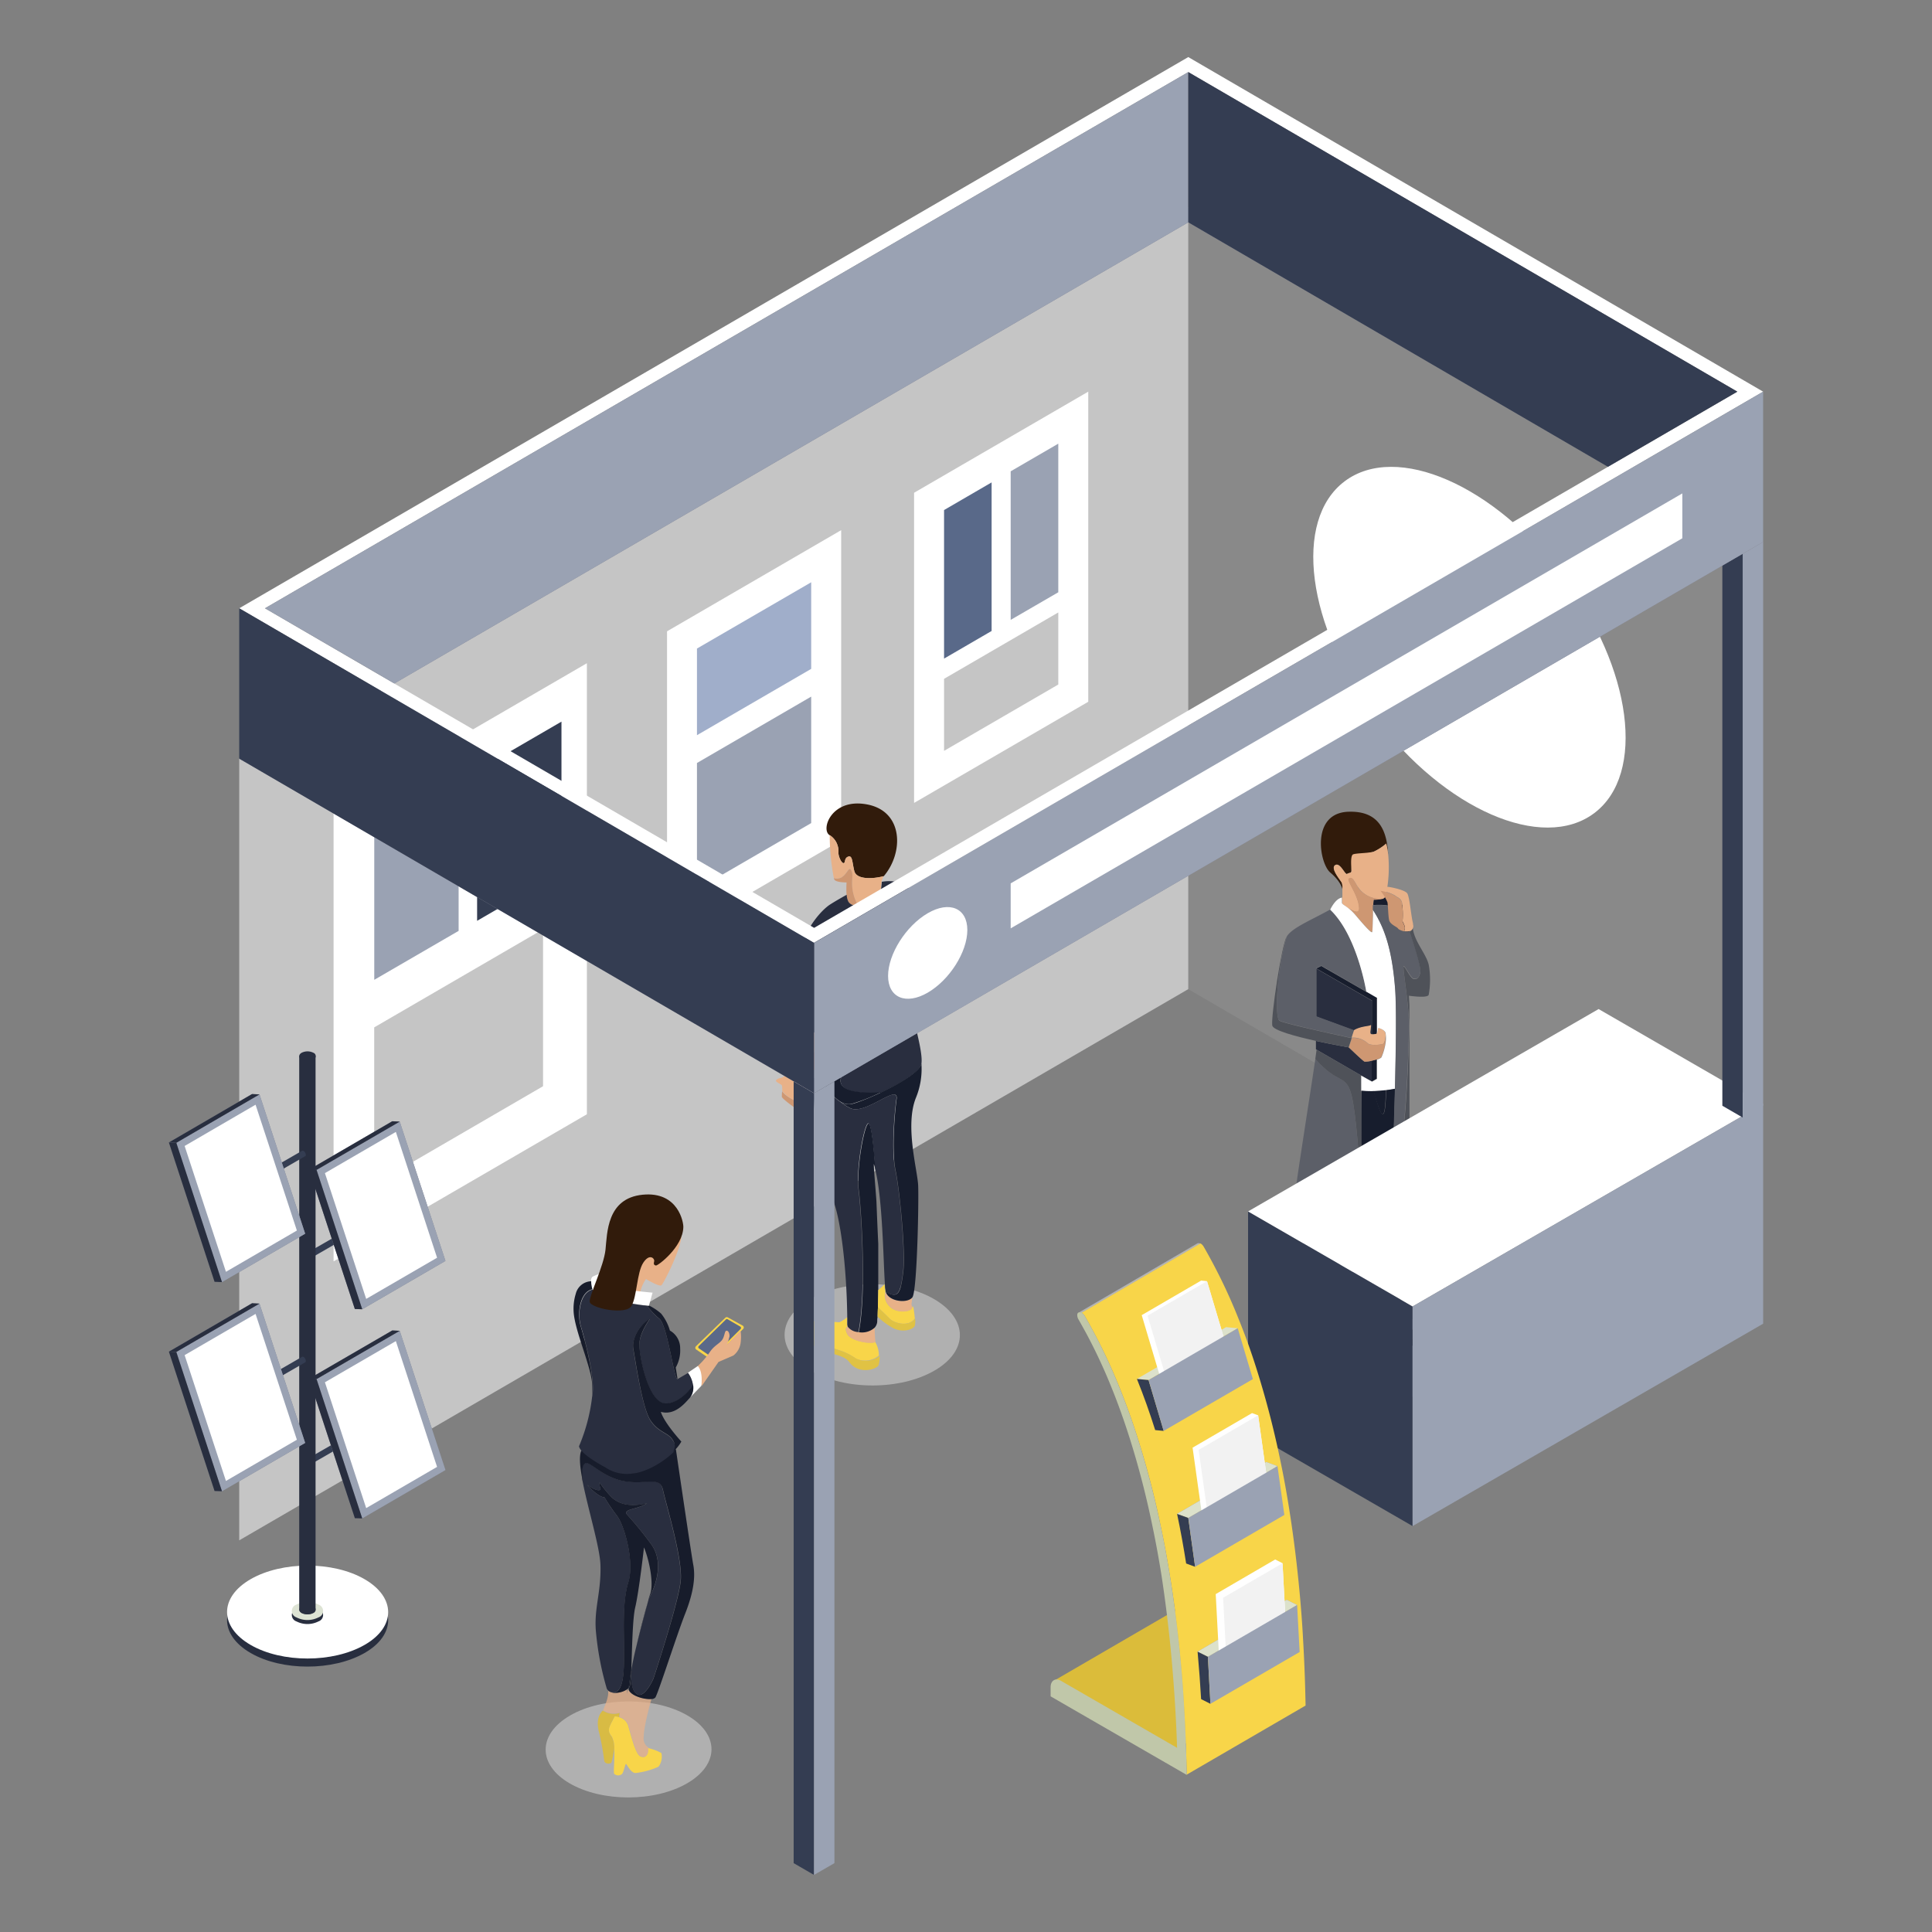 <svg id="Layer_1" data-name="Layer 1" xmlns="http://www.w3.org/2000/svg" viewBox="0 0 390 390"><rect x="0" y="0" width="390" height="390" fill="#808080" stroke="none"/><defs><style>.cls-3{fill:#fff}.cls-4{fill:#0b1017}.cls-5{fill:#c5c5c5}.cls-6{fill:#9aa2b3}.cls-7{fill:#343d52}.cls-9{fill:#b3b3b3}.cls-10{fill:#333}.cls-11{fill:#1a1a1a}.cls-12{fill:#171d2d}.cls-13{fill:#292e3f}.cls-14{fill:#5c5f68}.cls-15{fill:#4f5259}.cls-17{fill:#311b0b}.cls-18{fill:#ce9772}.cls-19{fill:#e8b188}.cls-21{fill:#b0b0b0}.cls-23{fill:#f8d549}.cls-24{fill:#e0c244}.cls-25{fill:#a0a2ad}.cls-27{isolation:isolate}.cls-30{fill:#dce1cb}.cls-31{fill:#999}.cls-32{fill:#f2f2f2}.cls-33{fill:#7e808d}.cls-34{fill:#282e3f}.cls-40{fill:#171c2b}</style></defs><path fill="none" d="M0 0h390v390H0z"/><path fill="#898989" d="M355.91 109.39L239.87 41.87v157.8l116.04 67.54V109.39z"/><ellipse class="cls-3" cx="296.63" cy="130.66" rx="23.71" ry="41.91" transform="rotate(-36.95 296.612 130.659)"/><path class="cls-4" d="M275.9 266.3a17.44 17.44 0 0 0-.3 4.67c.3 1.4 4 2.3 4 2.3s3.15 3.83 7.57 3.49c2.61-.2 3.49-.89 3.89-1.65a2.46 2.46 0 0 0-.48-2.46c-.52-.72-3.86-1.93-5.21-4.09-.66-1.05-1.75-3.26-1.75-3.26l-.14-1.18a3.42 3.42 0 0 0-3.26-3.05 3.73 3.73 0 0 0-3.93 4l.06.72zM262.36 273.25c-.54 1-.54 2.78-.6 5.31a5.57 5.57 0 0 0 3 3s1 4.53 7.06 4.69c5.69.15 5.64-2.17 5.61-2.16a3.44 3.44 0 0 0-1.31-2.41 49.85 49.85 0 0 1-4.59-4.23 12.19 12.19 0 0 1-1.34-2.5l-.25-4.12h-7.67z"/><path class="cls-5" d="M48.29 153.14L239.87 41.87v157.8L48.29 310.94v-157.8z"/><path class="cls-3" d="M118.47 133.88l-51.13 29.7v91.04l51.13-29.69v-91.05z"/><path class="cls-5" d="M109.62 219.27v-31.68l-34.08 19.8v31.68l34.08-19.8z"/><path class="cls-6" d="M92.58 157.58l-17.03 9.89v30.32l17.03-9.88v-30.33z"/><path class="cls-7" d="M113.34 145.67l-17.03 9.89v30.32l17.03-9.88v-30.33z"/><path class="cls-3" d="M169.8 107.02l-35.15 20.42v62.62l35.15-20.43v-62.61z"/><path class="cls-6" d="M140.69 154.02v25.52l23.06-13.39v-25.53l-23.06 13.4z"/><path fill="#a0aeca" d="M163.75 135.02v-17.48l-23.06 13.38v17.49l23.06-13.39z"/><path class="cls-3" d="M219.68 79.06l-35.16 20.41v62.61l35.16-20.42v-62.6z"/><path class="cls-5" d="M190.57 137.03v14.54l23.06-13.39v-14.55l-23.06 13.4z"/><ellipse class="cls-9" cx="274.13" cy="274.09" rx="20.13" ry="9.36"/><path class="cls-10" d="M264.36 270.89a26.22 26.22 0 0 1-.49 4 4.71 4.71 0 0 0 3.84 4.11 9.12 9.12 0 0 0 3.13-.5c-.37-1.21-1.33-3.38-1.52-4.41a19.74 19.74 0 0 1-.23-2.52 6.92 6.92 0 0 1-4.73-.68zM273.63 264.3a7.1 7.1 0 0 0-.4.95c.53 1.16 2.88 1.33 4.5 2.27 1.81 1.05 1.7 2.37 4.65 2.68s4.63 0 5.09-.31c-.86-.68-3-1.66-4.2-2.84a29.68 29.68 0 0 1-2.78-3.51c0 .36-.06.6-.07.69-.42 2.09-5.12 1.36-6.79.07z"/><path class="cls-11" d="M267.71 279a4.73 4.73 0 0 1-3.84-4.11 2.92 2.92 0 0 0 .17 1.75c.66 1.35 1.39 2.79 3.23 3.34s3.74 0 3.74-.78a2.61 2.61 0 0 0-.16-.7 9.18 9.18 0 0 1-3.14.5zM282.38 270.2c-2.95-.31-2.84-1.63-4.65-2.68-1.62-.93-4-1.11-4.5-2.27a1.91 1.91 0 0 0 .14 1.57c.74 1.35 1.57.78 3.89 2s4.59 3 6.91 2.9 3.47-.63 3.64-1.25a2.36 2.36 0 0 0 0-.28 1.49 1.49 0 0 0-.31-.3c-.5.29-2.19.62-5.12.31z"/><path class="cls-12" d="M276.93 208.84a2.87 2.87 0 0 0 1-.11v-7.26l-1 .57zM277.9 213.86a8.73 8.73 0 0 1-1 .26v4.2l1-.57zM277 202l1-.57-2.18-1.25a.1.1 0 0 1 0 .05l-9.11-5.23-.88.44-.1.06z"/><path class="cls-13" d="M276.7 208.74a.36.36 0 0 0 .23.11V202l-11.23-6.48v9.7l7.63 2.8c1.39-.81 3.06-.76 3.34-1s-.2 1.44.03 1.72zM274.77 217.1l2.14 1.22v-4.2a5.06 5.06 0 0 1-1.47.18c-.33-.14-2.88-2.6-3.21-2.88 0 0-3.13-.54-6.59-1.3v1.7l.13.07z"/><path class="cls-14" d="M258.28 206c.78.52 10 2.55 14.57 3.53l.52-1.57-7.63-2.8v-9.73l.1-.06.88-.44 9.07 5.24a.18.18 0 0 0 0-.05c-.15-.83-2-11.59-7.26-16.53-3.54 2-7.73 3.69-8.76 5.43-2.04 6.73-2.52 16.33-1.49 16.98z"/><path class="cls-15" d="M256.82 207c.15 1 4.72 2.21 8.83 3.12l2.43.51c2.36.48 4.16.79 4.16.79l.6-1.85c-4.58-1-13.78-3-14.57-3.53-1-.7-.55-10.29 1.47-17-1.04 1.77-3.19 16.12-2.92 17.96z"/><path class="cls-14" d="M265.52 213.76c-1.12 7.71-4 25.56-4.18 28.19 0 1.27 1.09 2.62 2.94 3.63a14.3 14.3 0 0 0 8.56 1.48 13.1 13.1 0 0 0 1.37-.24c.23-1.72.37-4.68.46-8.07-.28-4.52-.95-14.09-1.83-17.6-1.13-4.54-2.7-2.15-7.32-7.39z"/><path class="cls-15" d="M274.77 217.1l-9-5.2c-.07.52-.16 1.15-.26 1.87 4.62 5.28 6.19 2.86 7.33 7.38.88 3.51 1.55 13.08 1.83 17.6.07-2.42.11-5.06.13-7.64.05-6.88-.01-13.35-.03-14.01z"/><path d="M280 241.18l.88 1c0-.48 0-1.34.1-2.49a4.87 4.87 0 0 1-.98 1.49z" fill="#76c8cc"/><path class="cls-15" d="M280.85 242.14c0-.48 0-1.34.1-2.49 3.57-7.93 3.57-36.85 3.57-36.85v36.84a4.49 4.49 0 0 1-2.94 2.77l-.39.1-.36.05s.01-.14.02-.42z"/><path class="cls-12" d="M283.53 183.13a8.57 8.57 0 0 0-3.83-2.5.81.81 0 0 1-.07.22c-.41.93-2.17.7-2.31.75a4.55 4.55 0 0 0-.09 1.09c3.57-.2 4.35.39 5.24 1.81 1.07 1.69 1.54 8.28 1.54 8.28a16.29 16.29 0 0 1 .21 2.59s1.02-10.06-.69-12.24z"/><path class="cls-13" d="M268 266.93c.23-4 .09-13.15.51-16.77.29-2.53-2.8-3-4.65-3.48-1.95 6.48-.49 21.74-.31 23.54 4.45 1.64 4.25.48 4.45-3.29z"/><path class="cls-12" d="M264.36 270.89a7 7 0 0 0 4.75.64c.42-.14.69-.36.73-.63.12-1 .55-17.26 1.41-23.7a14.22 14.22 0 0 1-7-1.61 10.84 10.84 0 0 0-.41 1.11c1.85.42 4.94 1 4.65 3.48-.42 3.62-.28 12.73-.51 16.77-.21 3.77 0 4.93-4.45 3.3v.18c.29.15.56.32.83.46z"/><path class="cls-13" d="M277.9 263.53c1-1.06.46-23.67-.49-25.89a6.7 6.7 0 0 0-2.65-2.63c-.08 4.89-.23 9.48-.54 11.81a10.92 10.92 0 0 1-1.37.24c.15 6.38.26 13.58.19 16.31a.41.41 0 0 0 0 .11c2.32 1.73 4.02.96 4.86.05z"/><path class="cls-12" d="M273.63 264.3c1.66 1.29 6.33 2 6.78-.08a5.16 5.16 0 0 0 .07-.69c.2-2.53.64-11.45 1.1-21.11a5.51 5.51 0 0 1-.75.16s.2-4.76.42-11.17c-1.8.52-4.66 1-6.45-.3 0 1.3 0 2.61-.05 3.9a6.52 6.52 0 0 1 2.65 2.63c1 2.22 1.47 24.83.49 25.89s-2.54 1.68-4.86 0a1.53 1.53 0 0 0 .6.77z"/><path class="cls-17" d="M270.86 178.21c-.28-.55-2.36-2.92-1.35-3.58s2 2 2.41 1.77.87-.13.87-.61.14-2.74.75-3 2.79-.54 3.77-.87a11 11 0 0 0 2.5-1.63 14.31 14.31 0 0 1 .41 2.28c-.23-4.93-1.85-8.91-8-8.71-7.65.23-5.9 10.41-3.69 12.27s2.45 3.37 2.45 3.38a3.42 3.42 0 0 0-.12-1.3z"/><path class="cls-18" d="M272.29 177.29c-.28.15.16 1 .68 2l1.22-.13a8 8 0 0 1-.55-.86c-.64-1.16-.83-1.3-1.35-1.01z"/><path class="cls-19" d="M280.23 172.56a15.52 15.52 0 0 0-.4-2.28 11.08 11.08 0 0 1-2.51 1.63c-1 .33-3.58.29-4.19.56s-.32 2.86-.32 3.33-.47.33-.88.61-1.4-2.41-2.41-1.76 1.07 3 1.35 3.57a3.63 3.63 0 0 1 .11 1.3v1c0 .36 0 .5-.05.72v1c0 .3.43.47 1.1 1 2.48 1.54 2.57.77 2.21-.94a12.93 12.93 0 0 0-1.19-2.91c-.53-1-1-1.85-.69-2 .52-.28.7-.14 1.35 1 .15.26.33.55.55.86a5.43 5.43 0 0 0 4.86 2.21 1 1 0 0 0 .57-.53.81.81 0 0 0 .07-.22 27.28 27.28 0 0 0 .47-8.15z"/><path class="cls-18" d="M273.59 184.66c1.58 1.85 3.25 3.8 3.39 3.43s.13-2.63.19-4.46a15.23 15.23 0 0 1 .12-2 5.23 5.23 0 0 0 1.75-.22 5.56 5.56 0 0 1-5.41-3.08c-.66-1.16-.84-1.29-1.35-1s1.44 2.88 1.88 4.91c.36 1.71.27 2.48-2.21.94a9 9 0 0 1 1.64 1.48z"/><path class="cls-19" d="M279.12 210.75c.49-.15.59-1.67.59-1.8a2.11 2.11 0 0 0-.09-.49c-.23-.7-1.48-1-1.48-1l-.23 1.2a2.87 2.87 0 0 1-1 .11.3.3 0 0 1-.23-.11c-.24-.28.28-1.95 0-1.72s-1.95.18-3.34 1l-.5 1.52a4.27 4.27 0 0 1 3.23 1.12c.56.54 2.54.33 3.05.17z"/><path class="cls-18" d="M275.45 214.3a4.71 4.71 0 0 0 1.47-.18c.34-.08.68-.17 1-.26a2.13 2.13 0 0 0 .89-.44 11.34 11.34 0 0 0 .83-2.84 14.52 14.52 0 0 0 .09-1.64c0 .13-.11 1.64-.59 1.8s-2.49.37-3-.09a4.29 4.29 0 0 0-3.23-1.12l-.62 1.89c.28.28 2.83 2.74 3.16 2.88z"/><path class="cls-3" d="M270.88 181.2v1c0 .49 1.16.65 2.73 2.51s3.25 3.8 3.39 3.43c.07-.19.11-1.81.16-3.39v-1.07l.3.48c2 3.24 3.59 7.5 4.19 15.53.27 3.57.16 11.81-.06 20.12-.48.09-1.11.2-1.84.29s-1.58.16-2.47.19a20.92 20.92 0 0 1-2.49-.08v-3.07l2 1.12.18.1 1-.57v-3.89a2.13 2.13 0 0 0 .89-.44 11.34 11.34 0 0 0 .83-2.84 6.32 6.32 0 0 0 0-2.13c-.23-.7-1.48-1-1.48-1l-.23 1.2v-7.26l-.45-.26-1.73-1c-.12-.77-1.72-9.8-6-15.12a13.33 13.33 0 0 0-1.28-1.41s1.01-2.25 2.36-2.44z"/><path class="cls-12" d="M274.81 231.11c1.79 1.33 4.66.82 6.45.3.13-3.55.25-7.6.35-11.64-.48.09-1.11.2-1.84.29v1.24c-.24 6.65-1.37 2.76-2.42-1.05a21.08 21.08 0 0 1-2.5-.08c-.03 2.66-.02 6.73-.04 10.94z"/><path class="cls-12" d="M279.72 221.3v-1.24c-.74.09-1.58.16-2.47.19 1.12 3.81 2.25 7.75 2.47 1.05z"/><path class="cls-14" d="M283.39 195c.46.35 1.41 2.43 2 2.55s1.08-.14 1.32-1.33-1.74-7-2.18-8.25l-.08.05a1.58 1.58 0 0 1-1.08-.15 10.66 10.66 0 0 0-1-3.34c-.9-1.42-1.67-2-5.24-1.81v.94c.18.29.37.58.54.87s.32.54.47.82a1.14 1.14 0 0 0 .16.31c1.6 3.07 2.8 7.17 3.32 14 .39 5.3 0 20.9-.42 31.75-.11 3.36-.22 6.25-.3 8.26 2.65-5.89 3.33-23.34 3.51-31.94.11-4.93-1.48-13.1-1.02-12.73z"/><path class="cls-15" d="M284.41 201c1.59.21 3.91.41 4-.23a16.91 16.91 0 0 0 0-6c-.48-2.23-3.12-4.94-3.24-7.71-.1.61-.24.8-.64 1 .43 1.28 2.4 7.19 2.18 8.25s-.69 1.43-1.32 1.33-1.57-2.2-2-2.55 1.13 7.83 1.07 12.74c.06-3 .06-4.91.06-4.91l-.11-1.92z"/><path class="cls-19" d="M281.6 180.76c.55.47 1.14.48 1.41 1.4a18.13 18.13 0 0 1 .12 3.77c0 .19.58 1 .45 1.51 0 .12-.07.31-.13.51a2 2 0 0 0 1.39-.11 1.07 1.07 0 0 0 .41-1.19c0-.24-.08-.53-.16-.91-.28-1.44-.57-4.63-1-5.37s-3.52-1.35-4-1.35-.84.11-1.37.78a8.35 8.35 0 0 1 2.88.96z"/><path class="cls-18" d="M283.44 188c.06-.2.1-.38.13-.51.14-.52-.46-1.32-.45-1.51a17.45 17.45 0 0 0-.12-3.77c-.27-.92-.86-.92-1.41-1.4a9.23 9.23 0 0 0-2.92-1 9.9 9.9 0 0 1 1.4 2.31c.13.67.14 2.67.34 3.6s1.63 1.36 1.82 1.74a.56.56 0 0 0 .11.11 3.14 3.14 0 0 0 1.1.43z"/><path fill="#596989" d="M200.17 97.38l-9.6 5.58v29.99l9.6-5.58V97.38z"/><path class="cls-6" d="M204.02 95.14v29.99l9.61-5.57v-30l-9.61 5.58z"/><path class="cls-7" d="M251.94 244.54l33.21 19.18v44.34l-33.21-19.17v-44.35z"/><path class="cls-3" d="M322.7 203.69l33.21 19.18-70.76 40.85-33.21-19.18 70.76-40.85z"/><path class="cls-6" d="M355.91 267.21v-44.34l-70.76 40.85v44.34l70.76-40.85z"/><path class="cls-21" d="M188.54 262.23c6.91 4 7 10.46.08 14.45s-18 4-25 0-6.95-10.46-.08-14.45 18.1-4 25 0z"/><path class="cls-19" d="M171.13 267.78c-.33.25-.56.48-.1 1.48.75 1.62 5.17 2.17 5.69 1.67a28.41 28.41 0 0 1-.16-3c-1.31 1.57-4.79 1.07-5.43-.15zM178.76 260.75a3 3 0 0 0 .69 2.79c1.22 1.61 4.34 1.42 4.71.54.05-.12-.19-.72-.17-.85a9.06 9.06 0 0 0 .14-1.36c-.96 1.3-4.83.92-5.37-1.12z"/><path d="M162.46 206.38z" fill="#f3feff"/><path class="cls-17" d="M169.25 172.15c0 .81.65 2.16 1.06 2.08s.06-1 .92-1.31.78 1.11 1.22 2.9 3.75 1.62 5.94 1.06c4-4.65 4.06-13-3.23-14.47s-9.57 5.06-7.69 6.18a3.84 3.84 0 0 1 1.78 3.56z"/><path class="cls-19" d="M151.13 192.49c.66.6-.17 1 .29.92s-.26-.78 1.65-.58c1.32.15 6.42 1.57 9.39 2.41a28.4 28.4 0 0 1-.35-3.41c-2.25-.12-7.84-.47-9.18-1-1.7-.65-5.2-2.72-5.7-2.45s-1.34.71-1.35 1.12c.12-.28 4.59 2.38 5.25 2.99zM160.66 222.34a11.91 11.91 0 0 0 .1-2.33c0-.71 1-2.48 1.64-3.76.46-.94 2.5-5.07 3.52-7.16a5.09 5.09 0 0 1-.51-.1c-1.41-.38-2.06-1.78-2.78-3-.06.1-.1.2-.16.31-1.25 2.77-2.23 9.05-2.84 9.72a6.47 6.47 0 0 1-1.62 1.44c-.4.17-1 .17-1.32.57s1 .75 1.15 1.1a3 3 0 0 1 .05 1.06c.79 1.24 2.69 1.96 2.77 2.15z"/><path class="cls-18" d="M146 189.78c.62.42 4.12 3.18 4.28 3.4s-.35.85-.16 1.12a3.51 3.51 0 0 0 1.78.54 6.33 6.33 0 0 1 2-1c.38 0 7.32 3.12 8.92 3.77-.13-.75-.27-1.55-.39-2.34-3-.84-8.06-2.26-9.4-2.41-1.91-.2-1.18.5-1.64.58s.37-.32-.29-.93-5.11-3.26-5.26-3a.32.32 0 0 0 .16.27zM157.83 221.41c.06.4 2.84 2.43 3.3 2.65s1.33-.46 1.56-.75-.16-.06 0-2.43a14.37 14.37 0 0 1 1.41-4.07c1.11-2.4 2.61-5.13 3.45-7 .43-1-.45-.56-1.62-.7-1 2.09-3.07 6.22-3.52 7.16-.62 1.27-1.64 3.05-1.64 3.76a11.91 11.91 0 0 1-.1 2.33c-.09-.19-2-.91-2.79-2.07a9 9 0 0 0-.05 1.12z"/><path class="cls-19" d="M172.45 175.82c-.44-1.79-.35-3.19-1.22-2.9s-.52 1.23-.92 1.31-1.06-1.27-1.06-2.08a3.88 3.88 0 0 0-1.76-3.57 46.13 46.13 0 0 0 .83 8.66c2.32.71 2.86-2.48 3.41-1.73s.11 1.82.31 3.87a9.31 9.31 0 0 0 1.23 3.54c1.72.12 3.84-.56 4.14-1.62a17.42 17.42 0 0 0 .53-3.13 1.55 1.55 0 0 1 0-.21 9.94 9.94 0 0 1 .41-1.1c-2.15.58-5.46.74-5.9-1.04z"/><path class="cls-18" d="M171.73 175.52c-.55-.75-1.09 2.43-3.41 1.74a1.1 1.1 0 0 0 .14.36c.5.54 2.43.51 2.43.51a18.24 18.24 0 0 0 0 2.48 3.65 3.65 0 0 0 .25 1.2c.26.72 1.14 1.06 2.16 1.14a9.37 9.37 0 0 1-1.23-3.55c-.22-2.05.3-3.01-.34-3.88z"/><path class="cls-13" d="M183.52 200.82a33.41 33.41 0 0 1 .92-12c.92-4.24 1-9.63-3-10.71A8.44 8.44 0 0 0 178 178a1.18 1.18 0 0 0 0 .2 17.5 17.5 0 0 1-.53 3.14c-.46 1.67-5.58 2.4-6.3.48a3.71 3.71 0 0 1-.25-1.2c-.81.45-2.05 1.14-3.22 1.88-2 1.23-4.94 4.92-5.46 7.78a7.52 7.52 0 0 0-.08 1.57 41.21 41.21 0 0 0 .74 5.75c.4 2.16.79 4 .79 4.56a6.77 6.77 0 0 1-1 3.89c.72 1.19 1.37 2.58 2.78 3 .18 0 .35.08.51.1 1.16-3.34 1.86-4.49 2-7.21s.4-9.68.92-10.08 2.19 9.38 2.19 13.43-1.15 9.65-1.38 12.84 8.14 2.45 8.14 2.45c3.8-1.81 7.88-4.24 8.15-5.82.41-2.69-2-9.63-2.48-13.94z"/><path class="cls-12" d="M169.68 218.05c.24-3.18 1.38-8.78 1.38-12.83s-1.67-13.81-2.19-13.43-.75 7.36-.92 10.08-.87 3.87-2 7.21c1.17.14 2.05-.26 1.62.71-.84 1.9-2.34 4.62-3.44 7 0 1.81.5 2 1.77 2.33s3.24 4.32 6 3.71a34.9 34.9 0 0 0 5.95-2.36s-8.41.77-8.17-2.42z"/><path class="cls-13" d="M173.3 240.18c-.53-4 1-12.7 1.88-13.39s1.45 9.12 1.45 9.12c1.54 5.71 1.68 18.75 2 23.32 0 .67.09 1.16.13 1.42v.11c2.49 1.44 3 .34 3.52-3.92s-.71-16.81-1.54-20.57-.24-11.22.21-14.43-6.23 3.29-9.28 1.88a9.62 9.62 0 0 1-2.1-1.35c-1.59-1-2.79-3-3.7-3.2-1.29-.31-1.76-.53-1.77-2.34-.06 6.08 1.4 20.25 3.54 24.23 2.06 3.81 3.28 15.05 3.39 24.9v1.45a1.12 1.12 0 0 0 .1.4 2.89 2.89 0 0 0 2.14 1.09c1.65-8 .54-24.9.03-28.72z"/><path class="cls-12" d="M176.57 268a2.09 2.09 0 0 0 .51-1.21c0-.27 0-.62.07-1 .07-1.28.12-3.16.14-5.36v-9.36c-.15-3-.27-6-.37-8.56-.25-3.54-.53-6.37-.53-7.56.1.29.2.62.3 1 0 0-.6-9.79-1.45-9.11s-2.41 9.35-1.88 13.38c.51 3.8 1.62 20.72 0 28.7a3.83 3.83 0 0 0 3.21-.92z"/><path class="cls-12" d="M181 221.84c-.45 3.21-1 10.66-.21 14.43s2.08 16.31 1.54 20.57-1 5.36-3.52 3.92c.55 2 4.41 2.42 5.37 1.12s1.31-19.52 1.16-22.63-2.7-12-.46-17.62a15.3 15.3 0 0 0 1.12-6.93c-.45 2.62-11.32 7.55-14.09 8.17a3 3 0 0 1-2.3-.5 9.62 9.62 0 0 0 2.1 1.35c3.01 1.41 9.69-5.08 9.29-1.88z"/><path class="cls-23" d="M179.61 266.22c-.67-.67-1.76-1.72-2.39-2.32 0-1 .05-2.19.06-3.48a12 12 0 0 0 1.3-1.19c0 .67.09 1.16.13 1.41a.49.49 0 0 0 0 .11 3 3 0 0 0 .69 2.79c1.22 1.61 4.33 1.42 4.71.54a1.68 1.68 0 0 0 .11-.4.58.58 0 0 1 .19.36c.09.59.2 1.4.26 2.1-1.21 1.8-4.12 1-5.06.08z"/><path class="cls-24" d="M184.67 267.59c-.29.87-2.54 1.44-4.33.53a14.47 14.47 0 0 1-3.19-2.35c0-.53 0-1.16.08-1.88.63.6 1.72 1.64 2.39 2.32.93.92 3.85 1.73 5.11-.07a4.44 4.44 0 0 1-.06 1.45z"/><path class="cls-23" d="M172.73 274.23a11.87 11.87 0 0 0-2.95-1.54c-1-.33-4.9-1.57-5.95-2.5a3.39 3.39 0 0 1-1-2.63 2.76 2.76 0 0 1 1.85-.91c.86 0 3 .15 4.76.27a7.29 7.29 0 0 0 1.55-1v1.45a.9.9 0 0 0 .1.39c-.33.25-.56.47-.1 1.48.75 1.62 5.17 2.17 5.69 1.67a5.4 5.4 0 0 1 .74 2.72 4.34 4.34 0 0 1-4.69.6z"/><path class="cls-24" d="M177.35 275.57c-.35.86-4 2-5.9-.61-1.19-1.59-4.25-1.61-6.27-2.78s-2.51-1.87-2.73-3.24a1.6 1.6 0 0 1 .42-1.36 3.43 3.43 0 0 0 1 2.63c1.06.94 5 2.16 5.95 2.5a12.21 12.21 0 0 1 3 1.54 4.41 4.41 0 0 0 4.75-.57 5.63 5.63 0 0 1-.22 1.89z"/><path class="cls-7" d="M351.79 225.59l-4.11-2.38V109.39l4.11 2.39v113.81z"/><path class="cls-25" d="M355.91 109.39l-4.12 2.39-4.11-2.39 4.11-2.37 4.12 2.37z"/><path class="cls-6" d="M351.79 225.59l4.12-2.38V109.39l-4.12 2.39v113.81z"/><path class="cls-7" d="M164.32 378.48l-4.11-2.38V218.29l4.11 2.37v157.82z"/><path class="cls-25" d="M168.44 218.29l-4.12 2.37-4.11-2.37 4.11-2.37 4.12 2.37z"/><path class="cls-6" d="M164.32 378.48l4.12-2.38V218.29l-4.12 2.37v157.82z"/><path d="M239.87 41.87L48.29 153.14l116 67.53L355.91 109.4zM53.49 153.14L239.87 44.89l110.84 64.51-186.37 108.25z" fill="#838593"/><path class="cls-3" d="M239.87 11.52L48.29 122.79l116 67.54L355.91 79.06zM53.49 122.79L239.87 14.55l110.84 64.51L164.34 187.3z"/><path class="cls-6" d="M355.91 109.39L164.32 220.66v-30.33L355.91 79.06v30.33z"/><path class="cls-3" d="M339.6 108.66V99.6l-135.58 78.72v9.08l135.58-78.74z"/><path class="cls-6" d="M239.87 44.88L79.61 137.96l-26.12-15.17L239.87 14.55v30.33z"/><path class="cls-7" d="M48.29 153.14l116.03 67.52v-30.33L48.29 122.79v30.35zM239.87 44.88l84.71 49.35 26.12-15.17-110.83-64.51v30.33z"/><path class="cls-3" d="M195.27 187.74c0 4.42-3.59 10.08-8 12.64s-8 1-8-3.38 3.59-10.08 8-12.65 8-1.03 8 3.39z"/><g class="cls-27"><path d="M238.27 325.51a1.56 1.56 0 0 0-1.55-.16l-24 13.95a1.52 1.52 0 0 1 1.55.16l23.34 13.47 24-13.94z" fill="#dbbc3a"/><path class="cls-9" d="M217.69 265l24-14a.67.67 0 0 1 .67.07l-24 14a.67.67 0 0 0-.67-.07z"/><path class="cls-23" d="M218.35 265l24-14a1.91 1.91 0 0 1 .63.66 112.2 112.2 0 0 1 7.09 14.68c1.38 3.4 2.6 6.85 3.69 10.33a183.43 183.43 0 0 1 4.66 18c.72 3.41 1.32 6.76 1.83 10 .94 5.9 1.6 11.52 2.08 16.64.32 3.44.56 6.66.71 9.59.34 5.75.45 10.39.51 13.39l-24 13.95c-.06-3-.17-7.64-.51-13.4-.17-2.92-.39-6.15-.71-9.58-.47-5.12-1.14-10.74-2.08-16.64-.52-3.26-1.11-6.61-1.83-10a176.63 176.63 0 0 0-4.66-18q-1.64-5.22-3.69-10.33A114.17 114.17 0 0 0 219 265.7a1.83 1.83 0 0 0-.65-.7z"/><path d="M218.35 265a1.75 1.75 0 0 1 .63.66 113.54 113.54 0 0 1 7.1 14.68q2.05 5.1 3.69 10.33a182.71 182.71 0 0 1 4.66 18c.72 3.41 1.31 6.76 1.83 10 .93 5.9 1.6 11.52 2.08 16.64.32 3.44.55 6.66.71 9.58.34 5.76.45 10.4.51 13.4l-27.48-15.86v-1.82c0-1.4 1-2 2.19-1.26l23.34 13.47c-.1-3-.24-6-.42-8.86-.2-3.31-.45-6.5-.73-9.58-.54-5.84-1.22-11.29-2-16.39q-.84-5.25-1.84-10a175.61 175.61 0 0 0-4.53-17.52q-1.78-5.62-3.7-10.34a108.78 108.78 0 0 0-5.13-11c-.55-1-1.06-1.93-1.54-2.76a1.71 1.71 0 0 1-.26-.88c-.03-.56.42-.72.89-.49z" fill="#c0c7a9"/></g><path class="cls-30" d="M229.49 278.36l18.01-10.46 2.35.22-18 10.46-2.36-.22z"/><path class="cls-7" d="M231.85 278.58l3.06 10.27-1.72-.17c-1.09-3.47-2.32-6.93-3.69-10.32z"/><path class="cls-31" d="M237.62 305.58l18-10.46 2.26.84-18.01 10.46-2.25-.84z"/><path class="cls-30" d="M237.62 305.58l18-10.46 2.26.84-18.01 10.46-2.25-.84z"/><path class="cls-7" d="M239.87 306.42l1.38 9.86-1.81-.67c-.51-3.26-1.11-6.61-1.83-10z"/><path class="cls-31" d="M241.74 333.4l18.01-10.46 2.09 1.05-18.01 10.46-2.09-1.05z"/><path class="cls-30" d="M241.74 333.4l18.01-10.46 2.09 1.05-18.01 10.46-2.09-1.05z"/><path class="cls-7" d="M243.83 334.45l.51 9.49-1.88-.95c-.17-2.92-.4-6.15-.71-9.58z"/><path class="cls-3" d="M243.65 258.62l-1.18-.12-12 6.98 6.05 20.32 1.19.12 12-6.98-6.06-20.32z"/><path class="cls-32" d="M231.65 265.59l12-6.97 6.06 20.32-12 6.98-6.06-20.33z"/><path class="cls-3" d="M253.97 285.7l-1.23-.45-12 6.98 2.76 19.7 1.23.45 12-6.97-2.76-19.71z"/><path class="cls-32" d="M241.96 292.68l12.01-6.98 2.76 19.71-12 6.97-2.77-19.7z"/><path class="cls-3" d="M258.9 315.56l-1.49-.76-12 6.99.99 18.7 1.49.76 12-6.98-.99-18.71z"/><path class="cls-32" d="M246.9 322.53l12-6.97.99 18.71-12 6.98-.99-18.72z"/><path class="cls-6" d="M243.83 334.45l18.01-10.46.51 9.49-18.01 10.46-.51-9.49zM239.87 306.42l18.01-10.46 1.38 9.85-18.01 10.47-1.38-9.86zM231.85 278.58l18-10.46 3.06 10.27-18.01 10.46-3.05-10.27z"/><path class="cls-7" d="M84.24 283.19a.35.35 0 0 0 .11-.28 1.06 1.06 0 0 0-.47-.81.39.39 0 0 0-.31 0L62.2 294.4a.31.31 0 0 0-.14.3 1 1 0 0 0 .48.81.31.31 0 0 0 .33 0l21.37-12.35zM84.24 241.59a.39.39 0 0 0 .11-.29 1.06 1.06 0 0 0-.47-.81.39.39 0 0 0-.31 0l-21.37 12.3a.31.31 0 0 0-.14.3 1 1 0 0 0 .48.81.34.34 0 0 0 .33 0l21.37-12.35z"/><path class="cls-33" d="M80.69 226.41l-1.5-.07-16.8 9.77 9.24 28.13 1.49.05 16.8-9.76-9.23-28.12z"/><g class="cls-27"><path class="cls-6" d="M63.9 236.16l16.79-9.75 9.23 28.12-16.8 9.76-9.22-28.13z"/><path class="cls-3" d="M65.59 236.81l14.32-8.32 8.32 25.4-14.31 8.31-8.33-25.39z"/><path class="cls-34" d="M62.39 236.11l16.8-9.77 1.5.07-16.79 9.75-1.51-.05z"/><path class="cls-34" d="M63.9 236.16l9.22 28.13-1.49-.05-9.24-28.13 1.51.05z"/></g><path class="cls-33" d="M80.69 268.64l-1.5-.07-16.8 9.75 9.24 28.15 1.49.04 16.8-9.76-9.23-28.11z"/><g class="cls-27"><path class="cls-6" d="M63.9 278.39l16.79-9.75 9.23 28.11-16.8 9.76-9.22-28.12z"/><path class="cls-3" d="M65.59 279.03l14.32-8.31 8.32 25.39-14.31 8.32-8.33-25.4z"/><path class="cls-34" d="M62.39 278.32l16.8-9.75 1.5.07-16.79 9.75-1.51-.07z"/><path class="cls-34" d="M63.9 278.39l9.22 28.12-1.49-.04-9.24-28.15 1.51.07z"/></g><path class="cls-34" d="M50.59 320.42c-6.34 3.65-6.34 9.59 0 13.26s16.63 3.65 23 0 6.34-9.6 0-13.26-16.67-3.66-23 0z"/><path class="cls-3" d="M50.59 318.78c-6.34 3.66-6.34 9.6 0 13.27s16.63 3.65 23 0 6.34-9.6 0-13.27-16.67-3.65-23 0z"/><path class="cls-34" d="M59.84 324.72a1.36 1.36 0 0 0 0 2.58 4.91 4.91 0 0 0 4.45 0 1.36 1.36 0 0 0 0-2.58 4.85 4.85 0 0 0-4.45 0z"/><path d="M59.84 323.91a1.36 1.36 0 0 0 0 2.58 4.91 4.91 0 0 0 4.45 0 1.36 1.36 0 0 0 0-2.58 5 5 0 0 0-4.45 0z" fill="#dde3d4"/><path d="M60.9 324.24c-.66.37-.66 1 0 1.36a2.63 2.63 0 0 0 2.35 0 .72.72 0 0 0 0-1.36 2.63 2.63 0 0 0-2.35 0z" fill="#686a75"/><path class="cls-34" d="M60.4 213.18V325a1 1 0 0 0 .48.61 2.63 2.63 0 0 0 2.35 0 .85.85 0 0 0 .47-.61V213.19z"/><path class="cls-34" d="M60.9 212.51c-.66.37-.66 1 0 1.36a2.63 2.63 0 0 0 2.35 0 .72.72 0 0 0 0-1.36 2.63 2.63 0 0 0-2.35 0z"/><path class="cls-7" d="M61.62 275a.38.38 0 0 0 .11-.28 1 1 0 0 0-.47-.81.36.36 0 0 0-.31 0l-21.37 12.31a.31.31 0 0 0-.14.3 1 1 0 0 0 .48.81.34.34 0 0 0 .33 0L61.62 275zM61.62 233.41a.38.38 0 0 0 .11-.28 1 1 0 0 0-.47-.81.36.36 0 0 0-.31 0l-21.37 12.29a.33.33 0 0 0-.14.31 1 1 0 0 0 .48.81.36.36 0 0 0 .33 0l21.37-12.35z"/><path class="cls-33" d="M52.38 263.15l-1.5-.07-16.79 9.77 9.22 28.13 1.5.05 16.79-9.76-9.22-28.12z"/><g class="cls-27"><path class="cls-6" d="M35.59 272.91l16.79-9.76 9.22 28.12-16.79 9.76-9.22-28.12z"/><path class="cls-3" d="M37.27 273.55l14.32-8.32 8.34 25.4-14.32 8.32-8.34-25.4z"/><path class="cls-34" d="M34.09 272.85l16.79-9.77 1.5.07-16.79 9.76-1.5-.06z"/><path class="cls-34" d="M35.59 272.91l9.22 28.12-1.5-.05-9.22-28.13 1.5.06z"/></g><path class="cls-33" d="M52.38 220.92l-1.5-.07-16.79 9.77 9.22 28.13 1.5.06 16.79-9.77-9.22-28.12z"/><g class="cls-27"><path class="cls-6" d="M35.59 230.69l16.79-9.77 9.22 28.12-16.79 9.77-9.22-28.12z"/><path class="cls-3" d="M37.27 231.33L51.59 223l8.34 25.4-14.32 8.33-8.34-25.4z"/><path class="cls-34" d="M34.09 230.62l16.79-9.77 1.5.07-16.79 9.77-1.5-.07z"/><path class="cls-34" d="M35.59 230.69l9.22 28.12-1.5-.06-9.22-28.13 1.5.07z"/></g><path class="cls-21" d="M138.77 346.29c-6.51-3.79-17.12-3.79-23.68 0s-6.59 9.93-.09 13.71 17.12 3.79 23.68 0 6.6-9.92.09-13.71z"/><path class="cls-23" d="M142.77 273.94l-2.26-1.54a.43.43 0 0 1 0-.66l5.91-5.74a.41.41 0 0 1 .5-.07l3 1.66a.43.43 0 0 1 .09.68l-3.25 3.18z"/><path d="M143.28 273.69l-2.21-1.51a.31.31 0 0 1 0-.48l5.48-5.36a.3.3 0 0 1 .38 0l2.5 1.45a.31.31 0 0 1 .06.49l-2.68 2.67z" fill="#5b6989"/><path class="cls-19" d="M140.86 275.75a16.78 16.78 0 0 0 2.36-2.72c.84-1.31 1.78-1.66 2.44-2.41s.56-2 1-2 .63.67.6 1.15a10.25 10.25 0 0 1-.52 1.65l2.76-2.8a9.08 9.08 0 0 1 0 2.49 3.88 3.88 0 0 1-1.46 2.52l-3 1.3-3.36 4.81-1.14-2zM129.09 261.78a7.53 7.53 0 0 1 1.31-3.59s2.69 1.62 3.12 1.26 4.1-7.49 4.06-10.26-5-7.46-9.22-5.49-3.6 17.59-3.6 17.59z"/><path d="M126.85 341.08v-.16a4.81 4.81 0 0 0-.28 1v-.93c-.93.68-2.76 1.05-3.63.39a.64.64 0 0 1-.2-.2c.21 1.18-.45 2.68-1 4.07a4 4 0 0 0 3.38.5l-.11.85a2.58 2.58 0 0 1 1.82 1.67c.55 1.78 1.41 5.68 2.44 6.23s1.73-.31 1.67-1.7a2.16 2.16 0 0 1-1-2.16c0-2.25 1.58-7.71 1.58-7.71-1.52.15-4.17-.6-4.67-1.85z" style="isolation:isolate" opacity=".74" fill="#e8b188"/><path d="M123.5 350.6c-1-1.42-.59-1.78.59-4.11a3.62 3.62 0 0 1 .87.16l.1-.86a4 4 0 0 1-3.38-.49c-.71.71-1.42 2-.71 4.58a49.53 49.53 0 0 1 1 5.56c.18.75 1.27.62 1.45.36a27.62 27.62 0 0 0 .58-2.8 4.77 4.77 0 0 0-.5-2.4z" fill="#d8bb44"/><path class="cls-23" d="M129.22 354.53c-1-.55-1.89-4.45-2.44-6.23a2.57 2.57 0 0 0-1.81-1.66 3.62 3.62 0 0 0-.87-.16c-1.18 2.33-1.65 2.69-.58 4.1A5 5 0 0 1 124 353c.11 2.17-.22 4.87 0 5.09a1.2 1.2 0 0 0 1.57 0c.4-.48.63-2.18.83-2s1 1.89 1.94 1.81a15.44 15.44 0 0 0 4.58-1.26 3.36 3.36 0 0 0 .59-2.76 9.86 9.86 0 0 0-2.66-1c.15 1.34-.61 2.2-1.63 1.65z"/><path class="cls-13" d="M126 333.18c0-3.82-.39-9.78.87-13.84s-.79-11.34-2.3-13.34a32.33 32.33 0 0 1-2.53-3.73c-1.42-.09-3.5-2.55-3.5-2.55 1.84 1.36 2.68 1.22 2.71.87a3 3 0 0 1-.22-1.35 22.29 22.29 0 0 0 2.5 3.06c1.43 1.3 3.59 2 7.08 1.15-1.89 1.26-4.3 1.07-4.23 2.07a72.77 72.77 0 0 1 5.2 6.38c3.16 4.6-.61 10.79-.63 10.81 0 .18-2.23 8.26-3 11.79l-.27 1.3c-.31 2-.59 5.31.93 6.2s3.27-3.12 3.27-3.12 5.12-15.47 5.51-19.88-3-15.42-3.59-18.27-3.28-1.1-7.62-1.73-6.87-4-8-3.67-.58 3.68-.55 3.83c1.12 5.67 3.48 13.25 3.58 16.8.16 5.37-1.26 8.53-.94 13.1a59.66 59.66 0 0 0 2.2 11.75 1 1 0 0 0 .22.36 1.31 1.31 0 0 0 .2.21c3.17 1.52 3.11-4.38 3.11-8.2z"/><path class="cls-40" d="M131 322.7c-.69 2.14-2 7.07-3 11.78.72-3.48 2.91-11.6 3-11.78z"/><path class="cls-40" d="M130 312.36c1.21 3 2 7.57 1.21 9.55-.07.18-.16.46-.27.79 0 0 3.78-6.21.63-10.81a72.77 72.77 0 0 0-5.2-6.38c-.06-1 2.34-.8 4.23-2.07-3.49.83-5.65.15-7.08-1.15a22.29 22.29 0 0 1-2.5-3.06 3 3 0 0 0 .22 1.35c0 .35-.87.49-2.71-.87 0 0 2.08 2.46 3.5 2.55a36.66 36.66 0 0 0 2.53 3.73c1.5 2 3.54 9.27 2.28 13.35s-.87 10-.87 13.84.08 9.72-3 8.21c.88.65 2.7.29 3.63-.39a1.78 1.78 0 0 0 .32-.28c.11-1.05.28-2.22.51-3.45.16-4 .24-10.54.81-12.85.76-3.23 1.76-12.06 1.76-12.06z"/><path class="cls-40" d="M127.1 340.4a16.08 16.08 0 0 0 .29-3.13c-.23 1.23-.4 2.41-.51 3.45a.77.77 0 0 0 .22-.32z"/><path class="cls-40" d="M138.3 325.77c1.65-4.18 2.12-7.33 1.65-9.87s-3.51-23.34-3.51-23.34l-7.84-.72-11.25 1c-.52 1.12-.26 3.5.32 6.37 0-.16-.52-3.56.55-3.83s3.63 3 8 3.67 7-1.1 7.62 1.73 4 13.89 3.59 18.27-5.53 19.84-5.53 19.84-1.75 4-3.27 3.12-1.23-4.19-.93-6.2c-.1.51-.19 1-.28 1.49a16.08 16.08 0 0 1-.29 3.13.93.93 0 0 1-.21.32v.36c.49 1.25 3.17 2 4.57 1.87a1.14 1.14 0 0 0 .79-.3c.57-.81 4.35-12.68 6.02-16.91z"/><path class="cls-3" d="M140.86 275.75l-2 1.36c1.42 2 1.24 4.14.36 5.08l-.17.18 2.52-2.61s.43-2.76-.71-4.01zM119.59 260.28c.31 1 2.24 2.18 11.42 3.32v-.07l.72-2.59a79.88 79.88 0 0 1-8.64-1.22 2.12 2.12 0 0 1-1.57-2.77 13.83 13.83 0 0 0-1.94.79 1.13 1.13 0 0 0-.26.89 5 5 0 0 0 .27 1.65z"/><path class="cls-13" d="M135.82 290.78c-.83-1.55-3-1.55-4.6-4.14s-3-12.07-3.37-14.21 1.22-5 3.37-6.21c0 0-2 2.67-2.15 5s1.72 12.14 5.33 12.14c2.2 0 4.45-2.07 5.49-3.79a5.4 5.4 0 0 0-1-2.42l-2.12 1.24c-.66.38-2-10.78-3.65-12.14a14.13 14.13 0 0 1-2.48-2.65c-8.86-1.13-10.74-2.34-11-3.28-2.52.52-3.15 4.87-2.36 7.49.86 2.85 3 10.81 2.25 14.14a36.22 36.22 0 0 1-2.65 10c.3 1.66 5.32 4.26 5.32 4.26a7.73 7.73 0 0 0 5.45 1.24c2.65-.21 6.11-2.19 8.24-4.24a2 2 0 0 0-.07-2.43z"/><path class="cls-40" d="M137.54 291s-3.43-3.72-4.14-6c2.74.77 4.73-1.59 5.69-2.66l.17-.18a3.23 3.23 0 0 0 .64-2.66c-1.05 1.72-3.3 3.79-5.48 3.79-3.6 0-5.45-9.82-5.34-12.14s2.15-5 2.15-5c-2.15 1.25-3.78 4.08-3.37 6.21s1.73 11.6 3.37 14.21 3.77 2.61 4.6 4.14a2.08 2.08 0 0 1 0 2.38 8.06 8.06 0 0 0 1.71-2.09z"/><path class="cls-40" d="M133.12 266.22c1.62 1.36 3 12.51 3.65 12.14l-.36-2.31a7 7 0 0 0 .89-3.85 4.08 4.08 0 0 0-2.07-3.61 9.68 9.68 0 0 0-1.78-3.43 11.17 11.17 0 0 0-2.43-1.62v.07h-.38a16.64 16.64 0 0 0 2.48 2.61zM117.23 267.74c-.79-2.61-.17-7 2.36-7.49a5.09 5.09 0 0 1-.25-1.61 3.31 3.31 0 0 0-3.12 2.55 10.16 10.16 0 0 0-.43 3.53c.18 3.73 3.37 10.71 3.72 14.38a15 15 0 0 1 0 2.76c.7-3.31-1.43-11.28-2.28-14.12z"/><path class="cls-17" d="M137.94 247.73c-.1 4-5.13 7.8-5.53 7.73s-.51-.29-.36-.84-.91-1.7-2.2.28-1.26 6.73-2.36 8.7-8.37.46-8.45-.84 2.84-7.18 3.19-10.5.24-10.37 7.49-11.09 8.28 5.69 8.22 6.56z"/></svg>